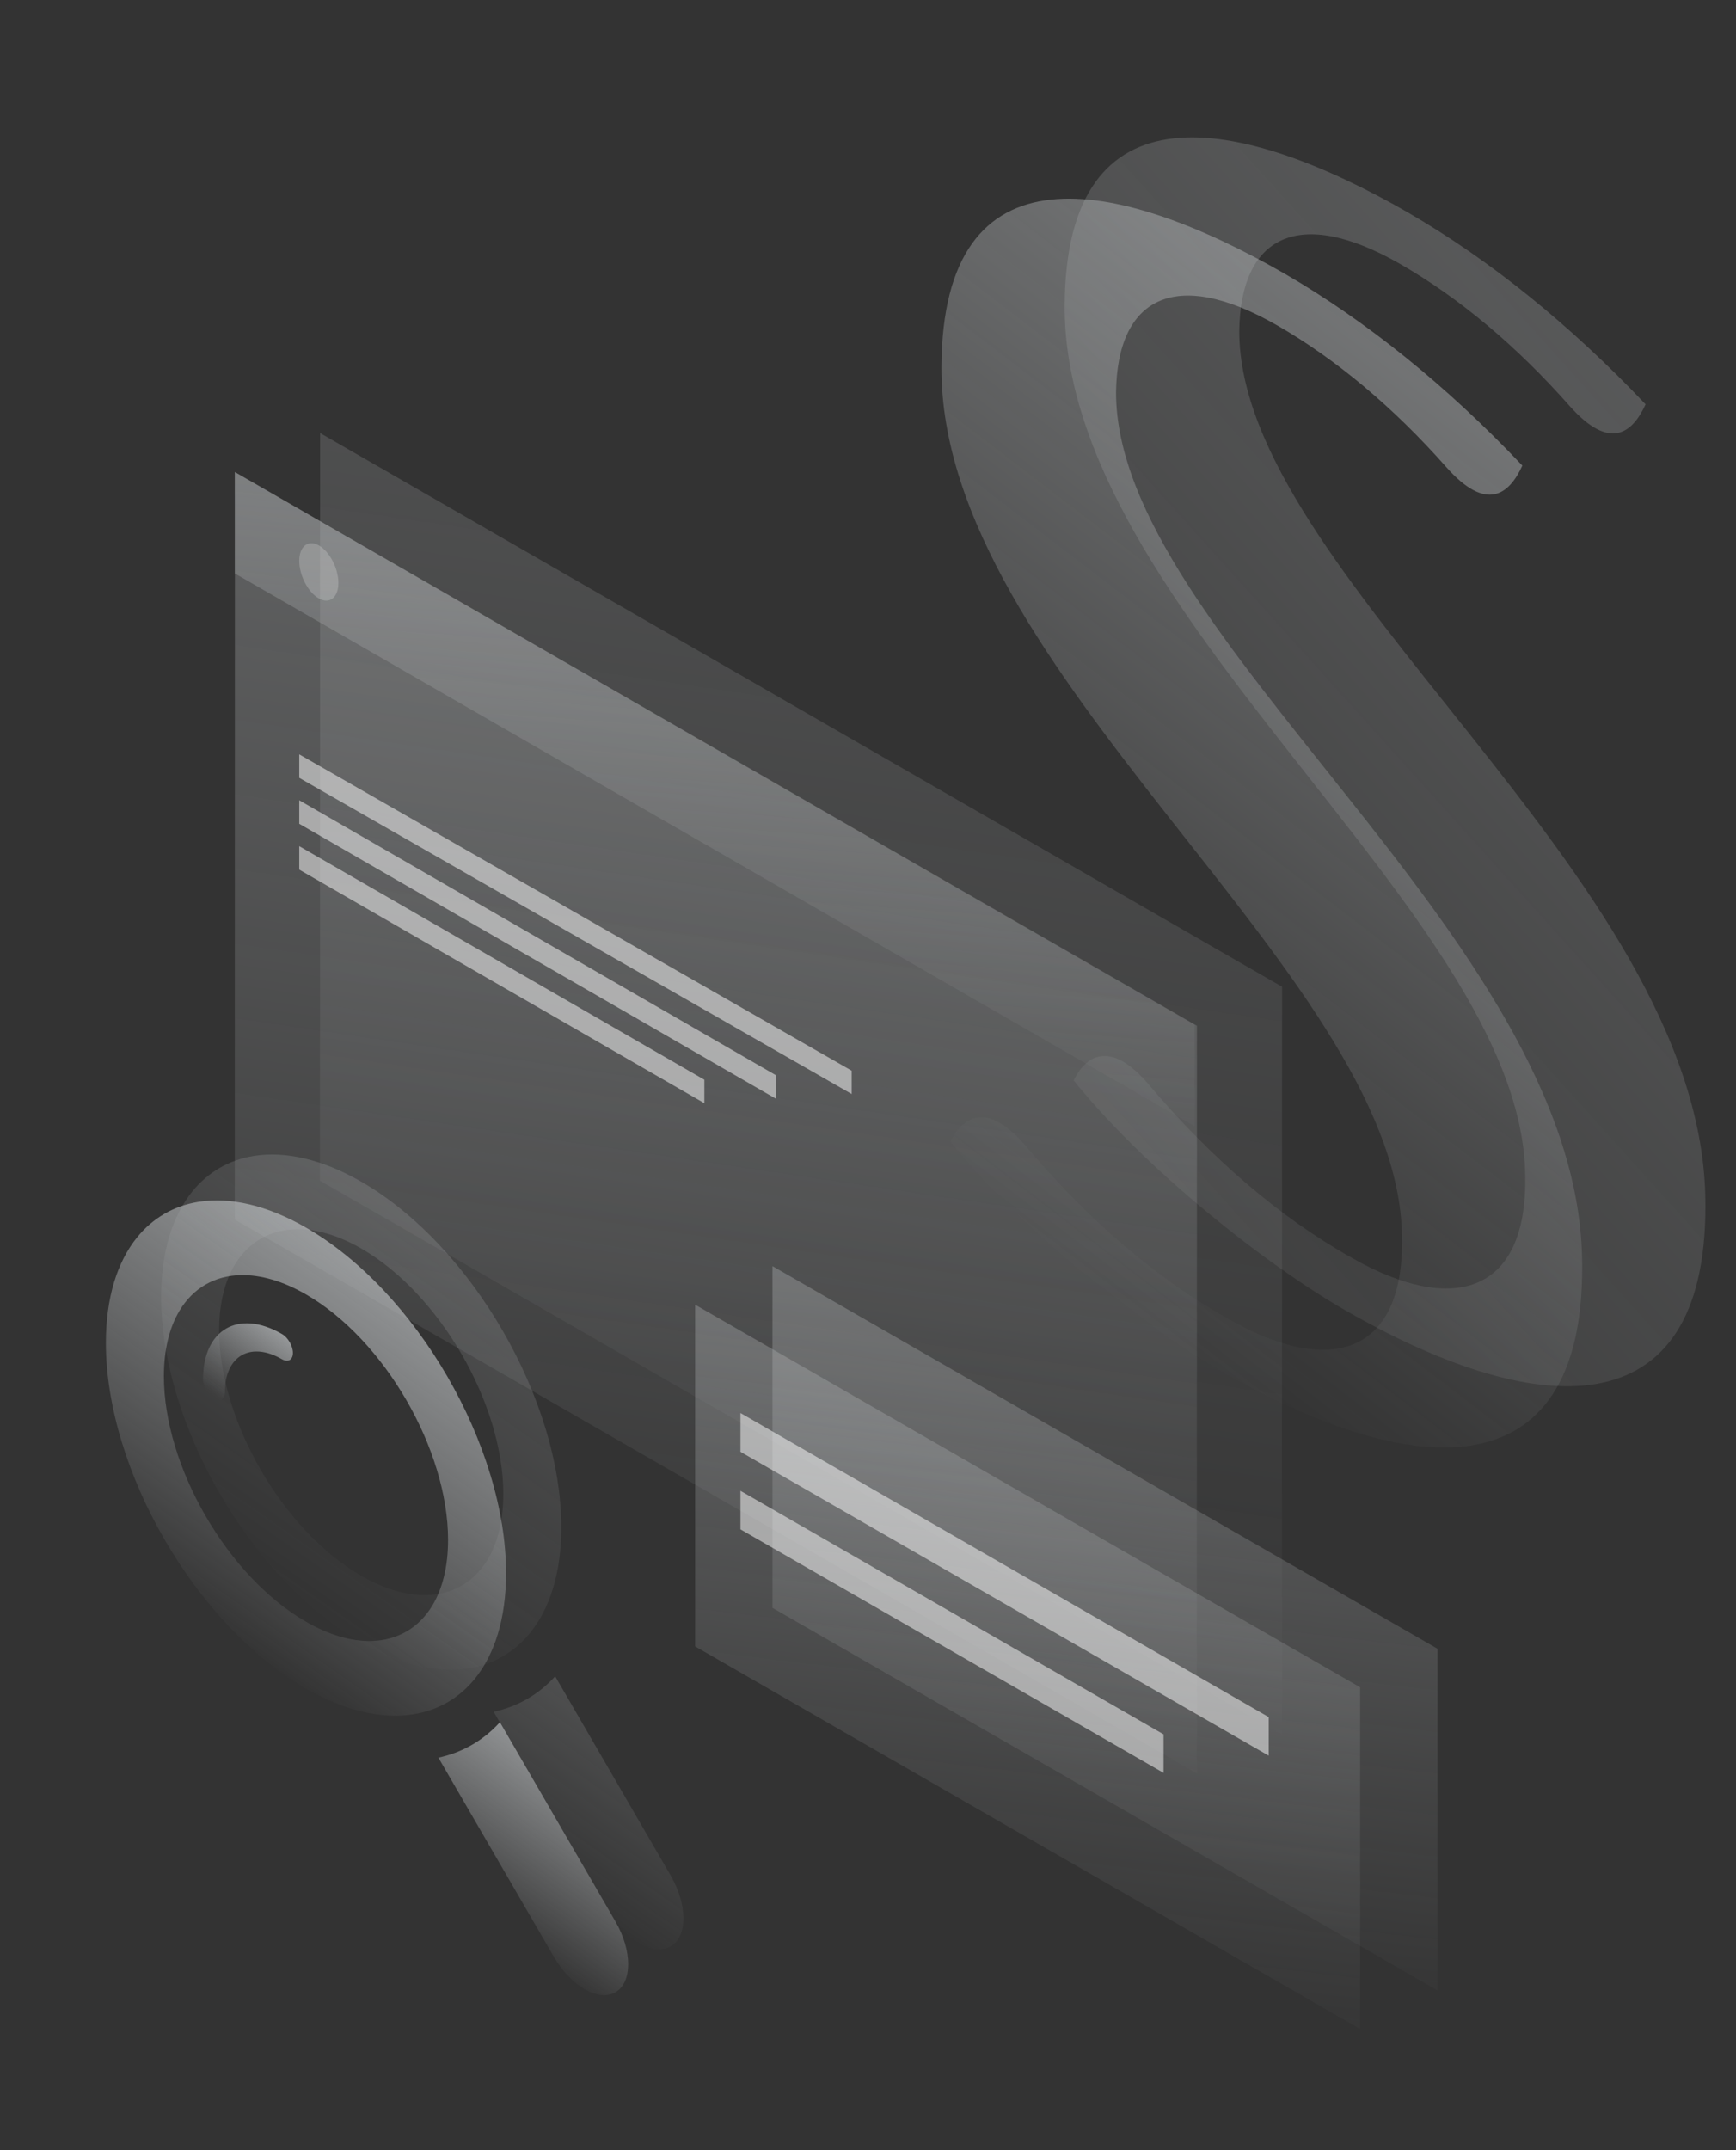 <svg width="210" height="260" viewBox="0 0 210 260" fill="none" xmlns="http://www.w3.org/2000/svg">
<rect x="0" y="0" width="210" height="260" fill="#333333" stroke="none"/>
<path opacity="0.5" d="M28.419 57.084L144.791 124.038L144.774 214.433L28.402 147.48L28.419 57.084Z" fill="url(#paint0_linear_2820_32692)"/>
<path opacity="0.3" d="M38.72 52.367L155.091 119.32L155.074 209.715L38.703 142.762L38.72 52.367Z" fill="url(#paint1_linear_2820_32692)"/>
<path opacity="0.5" d="M28.402 57.084L144.512 123.92V136.175L28.402 69.339V57.084Z" fill="url(#paint2_linear_2820_32692)"/>
<path opacity="0.5" d="M36.199 91.218L103.025 129.469V132.289L36.199 94.056V91.218Z" fill="white"/>
<path opacity="0.5" d="M36.199 96.768L93.836 130.003V132.845L36.199 99.61V96.768Z" fill="white"/>
<path opacity="0.5" d="M36.199 102.319L85.205 130.562V133.4L36.199 105.156V102.319Z" fill="white"/>
<path opacity="0.5" d="M84.09 157.765L164.531 204.026V245.347L84.09 199.086V157.765Z" fill="url(#paint3_linear_2820_32692)"/>
<path opacity="0.5" d="M93.445 153.103L173.887 199.364V240.685L93.445 194.424V153.103Z" fill="url(#paint4_linear_2820_32692)"/>
<path opacity="0.5" d="M89.574 170.864L153.476 207.634V212.296L89.574 175.553V170.864Z" fill="white"/>
<path opacity="0.5" d="M89.574 180.271L140.752 209.715V214.377L89.574 184.933V180.271Z" fill="white"/>
<path opacity="0.2" d="M40.933 70.484C40.933 72.261 39.866 73.092 38.566 72.359C37.266 71.625 36.199 69.587 36.199 67.826C36.199 66.066 37.266 65.218 38.566 65.951C39.866 66.685 40.933 68.723 40.933 70.484Z" fill="white"/>
<g clip-path="url(#clip0_2820_32692)">
<path d="M34.108 161.308C28.843 158.278 24.559 160.746 24.559 166.81C24.559 167.652 25.152 168.676 25.883 169.097C26.614 169.518 27.207 169.177 27.207 168.334C27.207 163.952 30.303 162.169 34.108 164.359C34.84 164.779 35.433 164.438 35.433 163.595C35.433 162.753 34.84 161.729 34.108 161.308Z" fill="url(#paint5_linear_2820_32692)"/>
<path d="M57.435 203.005C59.829 200.061 61.216 195.731 61.216 190.236C61.216 174.866 50.36 156.117 37.013 148.437C32.24 145.691 27.787 144.726 24.034 145.323C21.043 145.798 18.498 147.264 16.592 149.61C14.198 152.555 12.809 156.886 12.809 162.381C12.809 177.749 23.667 196.5 37.013 204.18C41.785 206.926 46.24 207.89 49.993 207.293C52.983 206.818 55.528 205.352 57.435 203.005ZM44.861 198.43C42.508 198.473 39.838 197.727 37.013 196.101C27.536 190.648 19.824 177.33 19.824 166.418C19.824 163.164 20.51 160.485 21.724 158.473C23.367 155.747 25.979 154.244 29.167 154.189C31.521 154.146 34.189 154.891 37.012 156.516C46.49 161.97 54.201 175.285 54.201 186.199C54.201 189.451 53.515 192.128 52.301 194.14C50.66 196.867 48.05 198.372 44.861 198.43Z" fill="url(#paint6_linear_2820_32692)"/>
<path d="M74.446 232.34L60.473 208.249C58.484 210.449 55.936 211.916 53.031 212.537L67.004 236.627C68.032 238.402 69.379 239.769 70.725 240.543C72.072 241.318 73.419 241.502 74.446 240.91C76.5 239.724 76.5 235.889 74.446 232.34Z" fill="url(#paint7_linear_2820_32692)"/>
</g>
<g opacity="0.3" clip-path="url(#clip1_2820_32692)">
<path d="M64.118 197.455C66.513 194.511 67.9 190.181 67.9 184.686C67.9 169.316 57.043 150.567 43.696 142.887C38.924 140.141 34.471 139.176 30.717 139.773C27.727 140.248 25.182 141.714 23.275 144.06C20.881 147.005 19.492 151.335 19.492 156.831C19.492 172.198 30.351 190.95 43.696 198.629C48.468 201.375 52.923 202.339 56.677 201.742C59.667 201.268 62.212 199.802 64.118 197.455ZM51.545 192.88C49.191 192.923 46.522 192.177 43.696 190.551C34.22 185.098 26.508 171.78 26.508 160.868C26.508 157.614 27.194 154.935 28.407 152.923C30.051 150.197 32.662 148.694 35.851 148.639C38.205 148.595 40.872 149.341 43.696 150.965C53.174 156.419 60.884 169.734 60.884 180.649C60.884 183.9 60.198 186.578 58.985 188.59C57.343 191.317 54.733 192.822 51.545 192.88Z" fill="url(#paint8_linear_2820_32692)"/>
<path d="M81.13 226.79L67.157 202.699C65.168 204.899 62.619 206.365 59.715 206.986L73.688 231.077C74.716 232.852 76.063 234.219 77.408 234.993C78.755 235.768 80.102 235.951 81.13 235.359C83.184 234.174 83.184 230.339 81.13 226.79Z" fill="url(#paint9_linear_2820_32692)"/>
</g>
<path opacity="0.3" d="M162.777 158.464C153.044 152.878 138.542 141.405 129.88 130.646C131.515 127.295 134.59 125.977 138.97 131.149C146.489 140.07 154.898 147.254 163.42 152.04C175.976 159.246 185.105 156.352 184.482 141.315C183.197 109.811 128.634 73.828 128.789 36.961C128.926 9.669 150.066 14.071 170.272 25.667C180.16 31.38 189.943 39.272 199.062 48.892C197.447 52.434 194.702 54.523 189.874 49.094C183.489 41.862 176.478 35.989 169.376 31.923C157.054 24.851 150.047 28.582 149.91 40.056C149.93 69.448 205.311 105.611 206.284 144.533C206.966 172.629 186.818 172.26 162.777 158.464Z" fill="url(#paint10_linear_2820_32692)"/>
<path opacity="0.66" d="M147.871 165.872C138.138 160.286 123.636 148.813 114.973 138.055C116.608 134.703 119.684 133.385 124.064 138.558C131.583 147.479 139.991 154.663 148.514 159.449C161.069 166.654 170.199 163.761 169.576 148.724C168.291 117.22 113.727 81.236 113.883 44.37C114.019 17.078 135.16 21.479 155.366 33.075C165.253 38.788 175.037 46.681 184.156 56.301C182.54 59.843 179.796 61.932 174.968 56.502C168.582 49.27 161.572 43.398 154.47 39.331C142.148 32.26 135.14 35.991 135.004 47.464C135.023 76.857 190.405 113.019 191.378 151.941C192.059 180.038 171.912 179.669 147.871 165.872Z" fill="url(#paint11_linear_2820_32692)"/>
<defs>
<linearGradient id="paint0_linear_2820_32692" x1="183.96" y1="1.602" x2="148.331" y2="243.843" gradientUnits="userSpaceOnUse">
<stop stop-color="#BBBEC0"/>
<stop offset="0.93" stop-color="#BBBEC0" stop-opacity="0"/>
</linearGradient>
<linearGradient id="paint1_linear_2820_32692" x1="194.26" y1="-3.115" x2="158.632" y2="239.125" gradientUnits="userSpaceOnUse">
<stop stop-color="#BBBEC0"/>
<stop offset="0.93" stop-color="#BBBEC0" stop-opacity="0"/>
</linearGradient>
<linearGradient id="paint2_linear_2820_32692" x1="183.587" y1="29.197" x2="174.419" y2="152.913" gradientUnits="userSpaceOnUse">
<stop stop-color="#BBBEC0"/>
<stop offset="0.93" stop-color="#BBBEC0" stop-opacity="0"/>
</linearGradient>
<linearGradient id="paint3_linear_2820_32692" x1="191.603" y1="126.883" x2="175.512" y2="262.728" gradientUnits="userSpaceOnUse">
<stop stop-color="#BBBEC0"/>
<stop offset="0.93" stop-color="#BBBEC0" stop-opacity="0"/>
</linearGradient>
<linearGradient id="paint4_linear_2820_32692" x1="200.958" y1="122.221" x2="184.868" y2="258.066" gradientUnits="userSpaceOnUse">
<stop stop-color="#BBBEC0"/>
<stop offset="0.93" stop-color="#BBBEC0" stop-opacity="0"/>
</linearGradient>
<linearGradient id="paint5_linear_2820_32692" x1="39.092" y1="159.761" x2="29.837" y2="172.97" gradientUnits="userSpaceOnUse">
<stop stop-color="#BBBEC0"/>
<stop offset="0.93" stop-color="#BBBEC0" stop-opacity="0"/>
</linearGradient>
<linearGradient id="paint6_linear_2820_32692" x1="77.507" y1="152.084" x2="36.305" y2="210.886" gradientUnits="userSpaceOnUse">
<stop stop-color="#BBBEC0"/>
<stop offset="0.93" stop-color="#BBBEC0" stop-opacity="0"/>
</linearGradient>
<linearGradient id="paint7_linear_2820_32692" x1="83.712" y1="212.315" x2="64.204" y2="240.163" gradientUnits="userSpaceOnUse">
<stop stop-color="#BBBEC0"/>
<stop offset="0.93" stop-color="#BBBEC0" stop-opacity="0"/>
</linearGradient>
<linearGradient id="paint8_linear_2820_32692" x1="84.191" y1="146.533" x2="42.988" y2="205.336" gradientUnits="userSpaceOnUse">
<stop stop-color="#BBBEC0"/>
<stop offset="0.93" stop-color="#BBBEC0" stop-opacity="0"/>
</linearGradient>
<linearGradient id="paint9_linear_2820_32692" x1="90.396" y1="206.764" x2="70.887" y2="234.613" gradientUnits="userSpaceOnUse">
<stop stop-color="#BBBEC0"/>
<stop offset="0.93" stop-color="#BBBEC0" stop-opacity="0"/>
</linearGradient>
<linearGradient id="paint10_linear_2820_32692" x1="218.971" y1="45.57" x2="86.098" y2="165.438" gradientUnits="userSpaceOnUse">
<stop stop-color="#BBBEC0"/>
<stop offset="1" stop-color="#BBBEC0" stop-opacity="0"/>
</linearGradient>
<linearGradient id="paint11_linear_2820_32692" x1="217.481" y1="20.381" x2="113.374" y2="156.233" gradientUnits="userSpaceOnUse">
<stop stop-color="#BBBEC0"/>
<stop offset="0.93" stop-color="#BBBEC0" stop-opacity="0"/>
</linearGradient>
<clipPath id="clip0_2820_32692">
<rect width="72.891" height="72.708" fill="white" transform="matrix(0.867 0.499 -2.21044e-08 1 12.809 134.51)"/>
</clipPath>
<clipPath id="clip1_2820_32692">
<rect width="72.891" height="72.708" fill="white" transform="matrix(0.867 0.499 -2.21044e-08 1 19.492 128.959)"/>
</clipPath>
</defs>
</svg>
